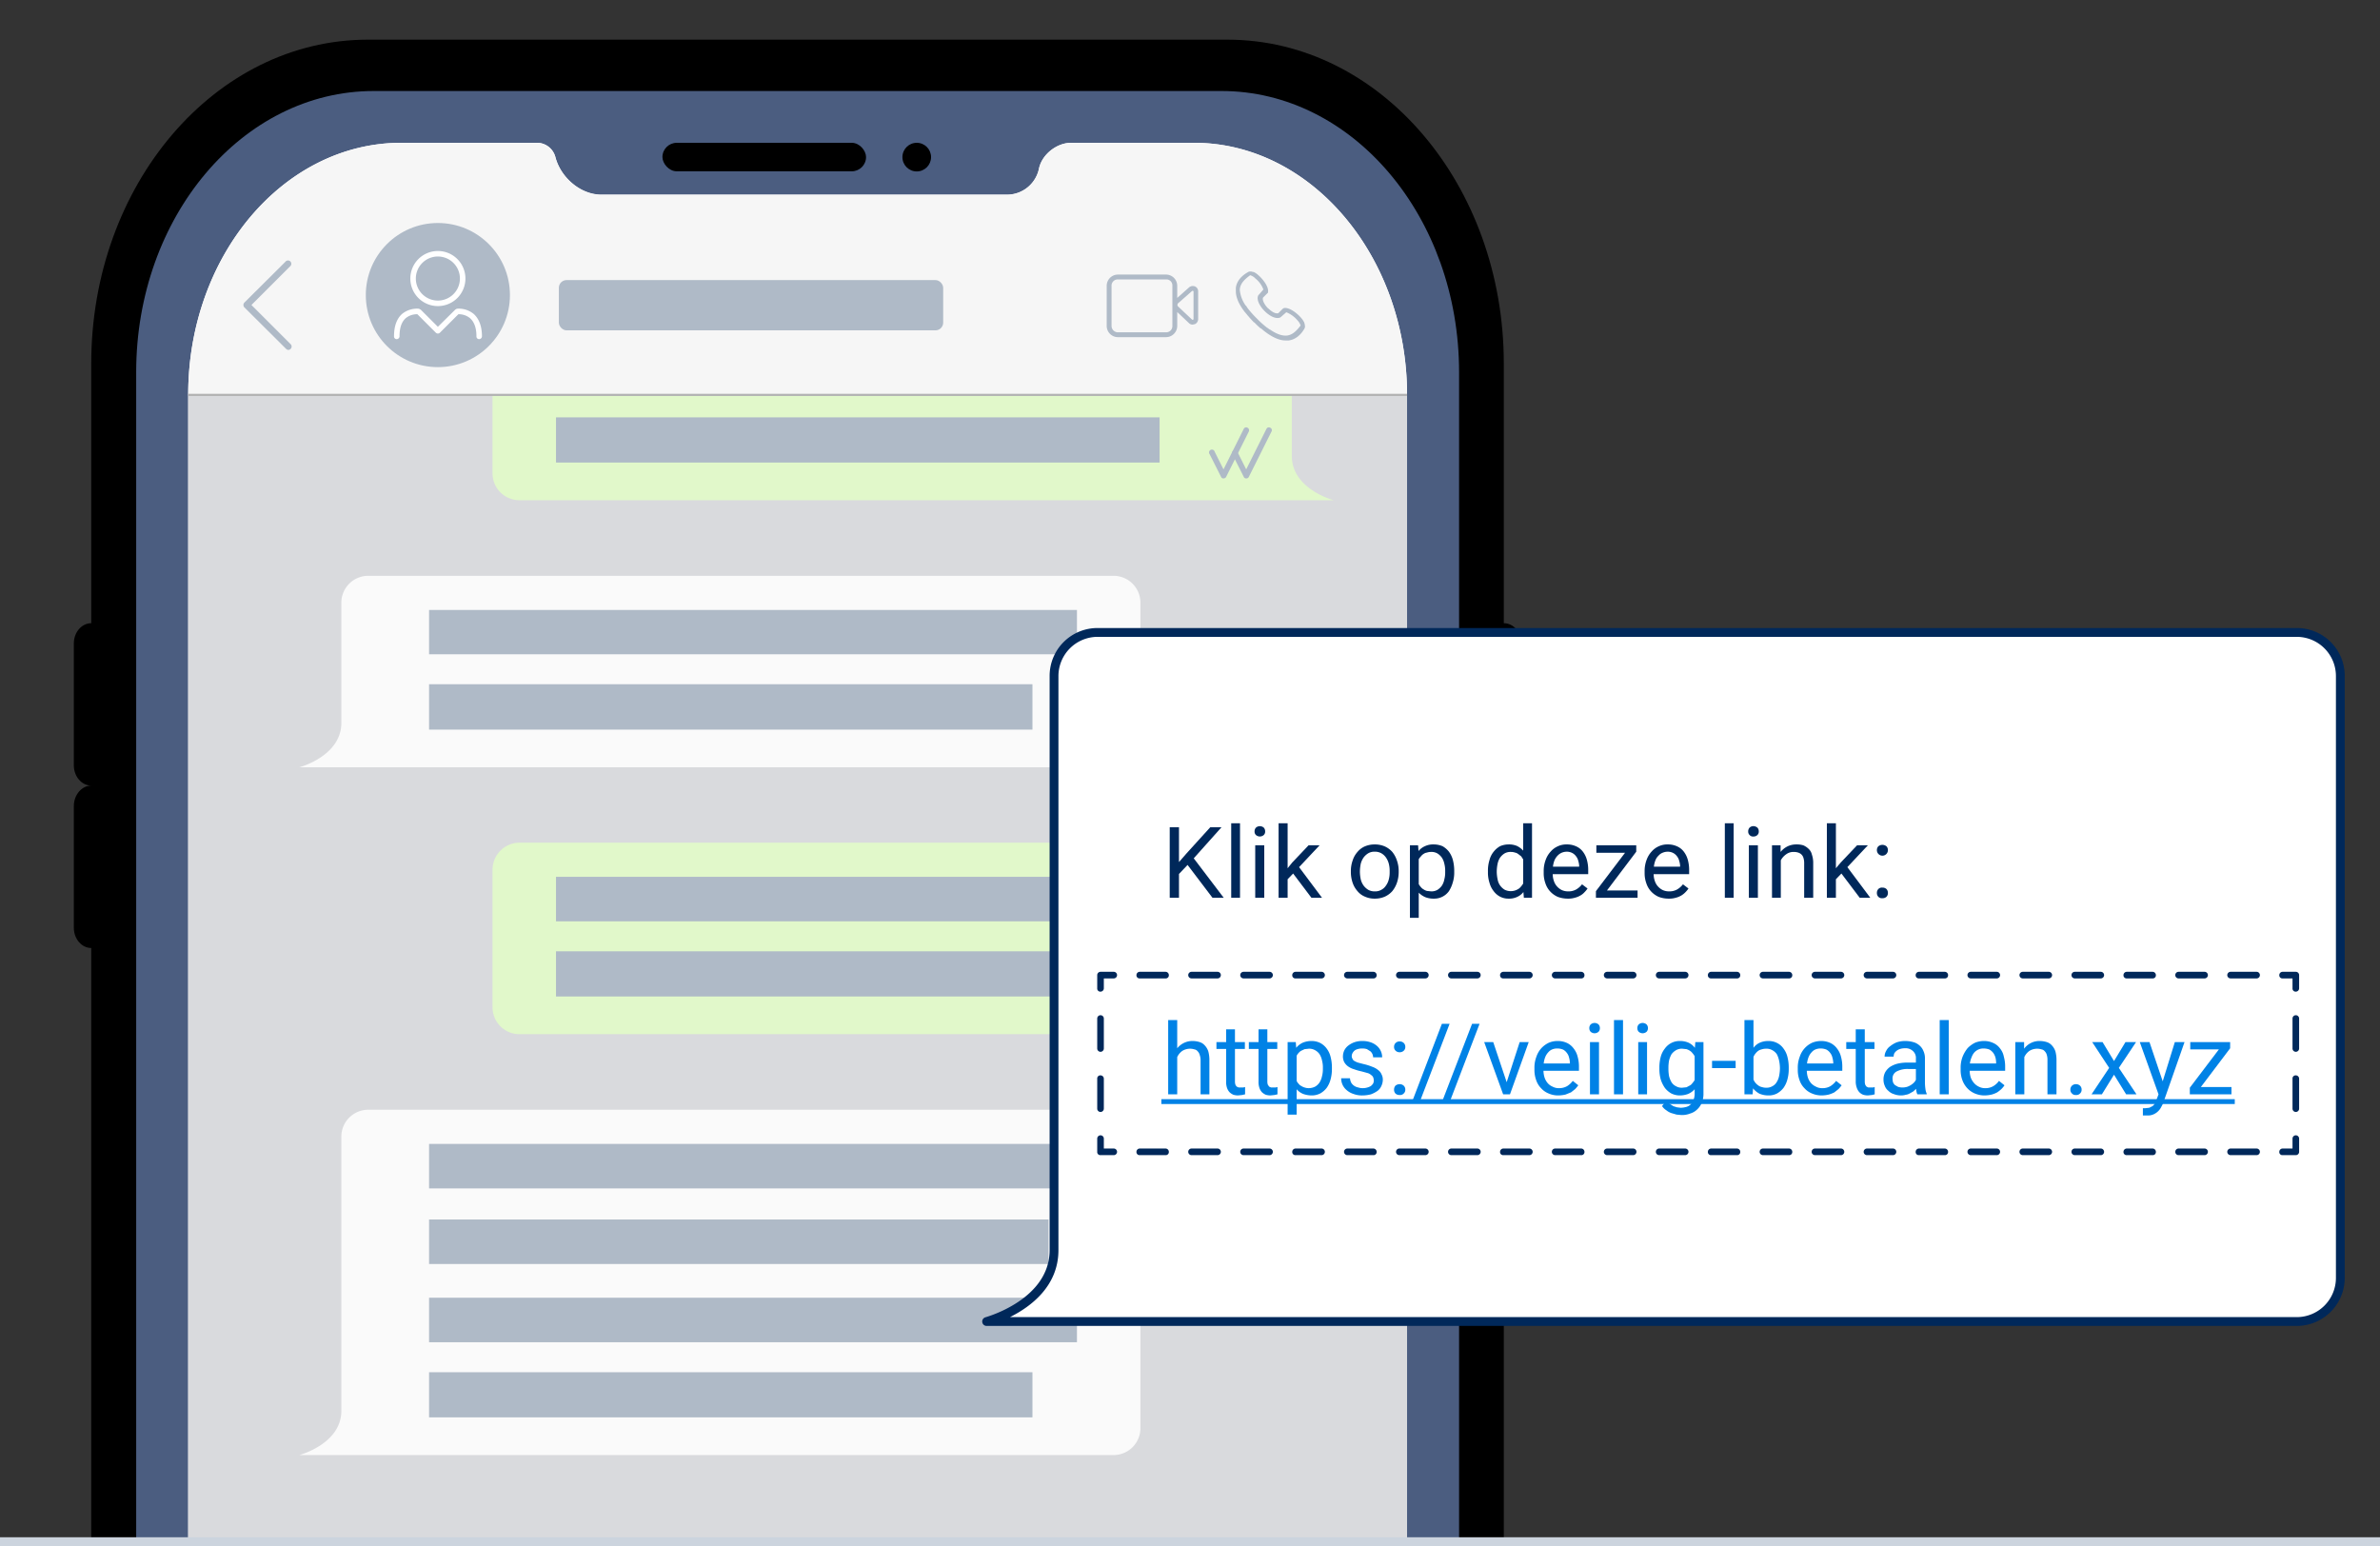 <svg id="Layer_1" data-name="Layer 1" xmlns="http://www.w3.org/2000/svg" viewBox="0 0 1080 701.6"><rect x="0" y="0" width="1080" height="701.6" fill="#333333" stroke="none"/><defs><style>.cls-1{fill:#4b5d80;}.cls-2{fill:none;}.cls-10,.cls-3{fill:#fff;}.cls-4{fill:#d9dadd;}.cls-5{fill:#e1f8ca;}.cls-6{fill:#afbac7;}.cls-7{fill:#fafafa;}.cls-8{fill:#00285a;}.cls-9{fill:#f6f6f6;}.cls-10{fill-rule:evenodd;}.cls-11{fill:#b3b3b3;}.cls-12{fill:#ccd4de;}.cls-13{fill:#0082e6;}</style></defs><path d="M682.4,701.6V420.8c4.4,0,8-4.2,8-9.3V292c0-5.1-3.6-9.2-8-9.2V165c0-81.2-56.1-147-125.4-147H166.9C97.6,18,41.4,83.8,41.4,165V282.8c-4.3,0-7.9,4.1-7.9,9.2v55.3c0,5.1,3.6,9.2,7.9,9.2-4.3,0-7.9,4.2-7.9,9.3V421c0,5.1,3.6,9.2,7.9,9.2V701.6"/><path class="cls-1" d="M662.1,701.6V168.9c0-70.5-48.3-127.6-107.8-127.6H169.6C110,41.3,61.8,98.4,61.8,168.9V701.6Z"/><rect class="cls-2" width="1080" height="701.58"/><path class="cls-3" d="M638.5,701.6V179.2c0-62.9-43.5-114.4-96.7-114.4H486.1c-6.5,0-13.2,5.2-14.6,11.6a14.9,14.9,0,0,1-14.5,12H272.9c-9.5,0-18.5-7.8-20.9-17.2a8.7,8.7,0,0,0-8.2-6.4H182.1c-53.4,0-96.7,51.2-96.7,114.4V701.6"/><rect x="300.6" y="64.8" width="92.4" height="12.94" rx="6.5"/><circle cx="416" cy="71.3" r="6.5"/><rect class="cls-4" x="85.4" y="179.2" width="553.1" height="522.4"/><path class="cls-5" d="M586.2,206.9V152.5a12.3,12.3,0,0,0-12.4-12.4H235.9a12.2,12.2,0,0,0-12.4,12.4v62.1A12.2,12.2,0,0,0,235.9,227H605.2S586.2,222,586.2,206.9Z"/><path class="cls-6" d="M546.3,155.6h-294v20.2h294Z"/><path class="cls-6" d="M526.2,189.4H252.3v20.5H526.2Z"/><path class="cls-6" d="M555.2,217.1a1.1,1.1,0,0,1-1.1-.7l-5.2-10.3a1.3,1.3,0,1,1,2.3-1.1l4,8,9.2-18.4a1.2,1.2,0,0,1,1.7-.5,1.3,1.3,0,0,1,.6,1.7l-10.3,20.6A1.3,1.3,0,0,1,555.2,217.1Z"/><path class="cls-6" d="M565.5,217.1a1.1,1.1,0,0,1-1.1-.7l-5.2-10.3a1.3,1.3,0,0,1,.6-1.7,1.2,1.2,0,0,1,1.7.6l4,8,9.2-18.4a1.2,1.2,0,0,1,1.7-.5,1.2,1.2,0,0,1,.6,1.7l-10.3,20.6A1.2,1.2,0,0,1,565.5,217.1Z"/><path class="cls-5" d="M586.2,449.2V394.8a12.3,12.3,0,0,0-12.4-12.4H235.9a12.3,12.3,0,0,0-12.4,12.4v62.1a12.2,12.2,0,0,0,12.4,12.4H605.2S586.2,464.3,586.2,449.2Z"/><path class="cls-6" d="M546.3,397.9h-294v20.2h294Z"/><path class="cls-6" d="M526.2,431.7H252.3v20.5H526.2Z"/><path class="cls-3" d="M555.2,459.5a1.2,1.2,0,0,1-1.1-.7l-5.2-10.4a1.3,1.3,0,0,1,2.3-1.1l4,8,9.2-18.3a1.2,1.2,0,0,1,1.7-.6,1.3,1.3,0,0,1,.6,1.7l-10.3,20.7A1.5,1.5,0,0,1,555.2,459.5Z"/><path class="cls-3" d="M565.5,459.5a1.2,1.2,0,0,1-1.1-.7l-5.2-10.4a1.3,1.3,0,0,1,.6-1.7,1.2,1.2,0,0,1,1.7.6l4,8,9.2-18.3a1.3,1.3,0,1,1,2.3,1.1l-10.3,20.7A1.4,1.4,0,0,1,565.5,459.5Z"/><path class="cls-7" d="M154.9,328V273.7a12.2,12.2,0,0,1,12.4-12.4H505.1a12.2,12.2,0,0,1,12.4,12.4v62a12.3,12.3,0,0,1-12.4,12.5H135.8S154.9,343.2,154.9,328Z"/><path class="cls-6" d="M488.7,276.8h-294v20.1h294Z"/><path class="cls-6" d="M468.5,310.5H194.7v20.6H468.5Z"/><path class="cls-7" d="M154.9,640.2V516a12.2,12.2,0,0,1,12.4-12.4H505.1A12.2,12.2,0,0,1,517.5,516V647.9a12.2,12.2,0,0,1-12.4,12.4H135.8S154.9,655.3,154.9,640.2Z"/><path class="cls-6" d="M488.7,588.9h-294v20.2h294Z"/><path class="cls-6" d="M475.8,553.4H194.7v20.2H475.8Z"/><path class="cls-6" d="M488.7,519.1h-294v20.2h294Z"/><path class="cls-6" d="M468.5,622.7H194.7v20.5H468.5Z"/><path class="cls-3" d="M478.3,567.3V306.9a19.7,19.7,0,0,1,20-19.9H1042a19.7,19.7,0,0,1,20,19.9V579.7a19.7,19.7,0,0,1-20,20H447.6S478.3,591.7,478.3,567.3Z"/><path class="cls-8" d="M1042,601.7H447.6a2,2,0,0,1-.5-3.9c.3-.1,29.2-8,29.2-30.5V306.9a21.7,21.7,0,0,1,22-21.9H1042a21.7,21.7,0,0,1,22,21.9V579.7A21.8,21.8,0,0,1,1042,601.7Zm-583.7-4H1042a17.8,17.8,0,0,0,18-18V306.9a17.8,17.8,0,0,0-18-17.9H498.3a17.8,17.8,0,0,0-18,17.9V567.3C480.3,583.7,467.7,593,458.3,597.7Z"/><path class="cls-9" d="M638.5,179.2c0-62.9-43.5-114.4-96.7-114.4H486.1c-6.5,0-13.2,5.2-14.6,11.6A14.8,14.8,0,0,1,457,88.3H272.9c-9.5,0-18.5-7.8-20.9-17.1a8.6,8.6,0,0,0-8.2-6.4H182.1c-53.4,0-96.7,51.2-96.7,114.4Z"/><circle class="cls-6" cx="198.7" cy="133.9" r="32.7"/><path class="cls-6" d="M130.9,158.8a1.6,1.6,0,0,1-1.1-.5l-18.9-18.8a1.6,1.6,0,0,1,0-2.2l18.6-18.5a1.5,1.5,0,1,1,2.1,2.1l-17.5,17.5,17.8,17.8a1.5,1.5,0,0,1,0,2.1A1.6,1.6,0,0,1,130.9,158.8Z"/><rect class="cls-6" x="253.6" y="127.1" width="174.4" height="22.81" rx="3.5"/><path class="cls-6" d="M542.3,130a2.6,2.6,0,0,0-2.7.4l-5.4,4.8v-5.6a5.1,5.1,0,0,0-5-5h-22a5.1,5.1,0,0,0-5,5v18.3a5.1,5.1,0,0,0,5,5.1h22a5.1,5.1,0,0,0,5-5.1v-6.3l5.3,5a2.3,2.3,0,0,0,1.7.7l1-.2a2.5,2.5,0,0,0,1.5-2.3V132.3A2.4,2.4,0,0,0,542.3,130ZM532,147.9a2.8,2.8,0,0,1-2.8,2.9h-22a2.9,2.9,0,0,1-2.8-2.9V129.6a2.8,2.8,0,0,1,2.8-2.8h22a2.7,2.7,0,0,1,2.8,2.8Zm9.6-3.1a.4.4,0,0,1-.2.3H541l-6.5-6.1a1.4,1.4,0,0,1-.2-.7,1.4,1.4,0,0,1,.2-.6L541,132h.4a.4.4,0,0,1,.2.3Z"/><path class="cls-6" d="M592.1,147.6h0v-.2a1.9,1.9,0,0,0-.2-.7h0v-.2a10,10,0,0,0-.8-1.4c-1.8-2.5-5.9-5.8-8.5-5.3l-.5.3-2,2c-1,.4-2.8-.4-4.4-2l-.3-.2-.3-.3c-1.5-1.7-2.3-3.4-2-4.5l2-2a.5.5,0,0,0,.3-.5c.5-2.6-2.8-6.6-5.2-8.4a7,7,0,0,0-1.4-.8h-.3l-.7-.2h-.5a1.7,1.7,0,0,0-1,.3c-3.2,1.8-5.1,4.2-5.5,7.1v1.5c0,2.9,1.4,6.1,4.3,9.8h.1c.1.3.4.5.6.8l.4.5.2.2c.8,1,1.7,1.9,2.6,2.9h.2a35,35,0,0,0,2.8,2.7h.2l.6.5.7.6h0c3.7,2.9,7,4.4,9.8,4.4h1.5c2.9-.4,5.4-2.3,7.2-5.5a2.9,2.9,0,0,0,.2-.9Zm-15.7,2h-.1l-.6-.4-.5-.4h-.1a42,42,0,0,1-4.7-4.2,43.2,43.2,0,0,1-4.2-4.7h0l-.4-.6-.4-.6h-.1a14.7,14.7,0,0,1-2.7-7.1v-.2c.2-2.9,2.4-4.8,4.7-6.5h0a5.2,5.2,0,0,1,2.4,1.5,11.3,11.3,0,0,1,3.6,5l-.2.2-1.9,2.2c-.1,0-.2.2-.3.4-.8,2,.9,4.9,3,7s4.9,3.7,7,2.9l.4-.3,2.4-2.1a12.8,12.8,0,0,1,5,3.6,6.4,6.4,0,0,1,1.5,2.4h0c-1.7,2.2-3.6,4.4-6.5,4.6h-.3C581.3,152.3,579,151.4,576.4,149.6Z"/><path class="cls-10" d="M198.7,138.9a12.5,12.5,0,1,1,12.5-12.5A12.5,12.5,0,0,1,198.7,138.9Zm18.7,15a1.2,1.2,0,0,1-1.2-1.3c0-3.8-1-6.5-2.9-8.2a8,8,0,0,0-5.3-1.8l-8.4,8.4a1.3,1.3,0,0,1-1.8,0l-8.4-8.4a8,8,0,0,0-5.3,1.8c-1.9,1.7-2.8,4.4-2.8,8.2a1.3,1.3,0,0,1-1.3,1.3,1.2,1.2,0,0,1-1.2-1.3c0-4.5,1.2-7.9,3.6-10.1a10.8,10.8,0,0,1,7.7-2.4l.8.4,7.8,7.8,7.9-7.8.7-.4a10.7,10.7,0,0,1,7.7,2.4c2.4,2.2,3.7,5.6,3.7,10.1A1.3,1.3,0,0,1,217.4,153.9Zm-28.7-27.5a10,10,0,1,1,10,10A10,10,0,0,1,188.7,126.4Z"/><rect class="cls-11" x="85.4" y="178.7" width="553.1" height="1"/><rect class="cls-12" y="697.6" width="1080" height="4"/><path class="cls-8" d="M538.9,392.5l-3.9,4.1v10.8h-4.2v-32H535v15.8l3.4-3.9,10.8-11.9h5.1l-12.6,14.1,13.6,17.9h-5.1Z"/><path class="cls-8" d="M562.7,407.4h-4V373.6h4Z"/><path class="cls-8" d="M569.3,377.3a2.5,2.5,0,0,1,.6-1.7,2.7,2.7,0,0,1,3.6,0,2.5,2.5,0,0,1,.6,1.7,2.1,2.1,0,0,1-.6,1.6,2.7,2.7,0,0,1-3.6,0A2.1,2.1,0,0,1,569.3,377.3Zm4.4,30.1h-4.1V383.6h4.1Z"/><path class="cls-8" d="M586.8,396.4l-2.5,2.6v8.4h-4.1V373.6h4.1V394l2.1-2.6,7.4-7.8h5l-9.3,9.9,10.4,13.9h-4.8Z"/><path class="cls-8" d="M613,395.3a14.2,14.2,0,0,1,.8-4.8,10.7,10.7,0,0,1,2.2-3.9,9,9,0,0,1,3.3-2.5,11.3,11.3,0,0,1,4.5-.9,11.4,11.4,0,0,1,4.6.9,10.3,10.3,0,0,1,3.4,2.5,12.2,12.2,0,0,1,2.1,3.9,14.2,14.2,0,0,1,.8,4.8v.5a15.1,15.1,0,0,1-.8,4.8,12.8,12.8,0,0,1-2.1,3.8,10.3,10.3,0,0,1-3.4,2.5,11.3,11.3,0,0,1-4.5.9,10.6,10.6,0,0,1-4.5-.9,8.6,8.6,0,0,1-3.4-2.5,11.1,11.1,0,0,1-2.2-3.8,15.1,15.1,0,0,1-.8-4.8Zm4.1.5a17.5,17.5,0,0,0,.4,3.3,8,8,0,0,0,1.3,2.8,7.6,7.6,0,0,0,2.1,1.9,5.8,5.8,0,0,0,3,.7,5.4,5.4,0,0,0,2.9-.7,5.5,5.5,0,0,0,2.1-1.9,8,8,0,0,0,1.3-2.8,11.9,11.9,0,0,0,.4-3.3v-.5a12.7,12.7,0,0,0-.4-3.4,9,9,0,0,0-1.3-2.8,6.4,6.4,0,0,0-2.1-1.9,5.8,5.8,0,0,0-3-.7,5.4,5.4,0,0,0-2.9.7,7.6,7.6,0,0,0-2.1,1.9,9,9,0,0,0-1.3,2.8,18.6,18.6,0,0,0-.4,3.4Z"/><path class="cls-8" d="M659.9,395.8a15.1,15.1,0,0,1-.7,4.8,14.6,14.6,0,0,1-1.7,3.8,8.2,8.2,0,0,1-6.8,3.4,10.2,10.2,0,0,1-4-.7,9.4,9.4,0,0,1-2.9-2v11.4h-4V383.6h3.7l.2,2.6a7.7,7.7,0,0,1,2.9-2.2,8.7,8.7,0,0,1,4-.8,10.2,10.2,0,0,1,4,.8,9.9,9.9,0,0,1,2.9,2.5,11.1,11.1,0,0,1,1.8,3.8,19.6,19.6,0,0,1,.6,5Zm-4.1-.5a12.7,12.7,0,0,0-.4-3.4,8.1,8.1,0,0,0-1.1-2.7,7.2,7.2,0,0,0-2-1.9,5.4,5.4,0,0,0-2.9-.7,5.8,5.8,0,0,0-1.9.3,3.4,3.4,0,0,0-1.5.6,4.3,4.3,0,0,0-1.2,1.1,6.4,6.4,0,0,0-1,1.3v11.3a7.1,7.1,0,0,0,1,1.4,4,4,0,0,0,1.2,1,5.2,5.2,0,0,0,1.5.7l1.9.2a5.4,5.4,0,0,0,2.9-.7,7.2,7.2,0,0,0,2-1.9,7.8,7.8,0,0,0,1.1-2.8,11.9,11.9,0,0,0,.4-3.3Z"/><path class="cls-8" d="M675.2,395.3a15.9,15.9,0,0,1,.7-5,9.7,9.7,0,0,1,1.9-3.8,9.9,9.9,0,0,1,2.9-2.5,9.7,9.7,0,0,1,3.9-.8,9.2,9.2,0,0,1,3.8.7,9.4,9.4,0,0,1,2.8,2.1V373.6h4v33.8h-3.7l-.2-2.6a7.4,7.4,0,0,1-2.8,2.2,8.7,8.7,0,0,1-4,.8,8.2,8.2,0,0,1-3.8-.9,8.6,8.6,0,0,1-2.9-2.5,10.5,10.5,0,0,1-1.9-3.8,15.1,15.1,0,0,1-.7-4.8Zm4,.5a17.5,17.5,0,0,0,.4,3.3,6.7,6.7,0,0,0,1.1,2.7,7.2,7.2,0,0,0,2,1.9,6.1,6.1,0,0,0,2.8.7,6.4,6.4,0,0,0,2-.3,6.9,6.9,0,0,0,1.5-.7,4.3,4.3,0,0,0,1.2-1.1,7.1,7.1,0,0,0,1-1.4V390l-.9-1.4-1.3-1a3.5,3.5,0,0,0-1.5-.7,5.8,5.8,0,0,0-1.9-.3,5.4,5.4,0,0,0-2.9.7,7.2,7.2,0,0,0-2,1.9,8.1,8.1,0,0,0-1.1,2.7,18.6,18.6,0,0,0-.4,3.4Z"/><path class="cls-8" d="M711.4,407.8a13.3,13.3,0,0,1-4.5-.8,10.5,10.5,0,0,1-3.4-2.4,9.9,9.9,0,0,1-2.2-3.7,13.4,13.4,0,0,1-.8-4.6v-.9a14.2,14.2,0,0,1,.9-5.2,11,11,0,0,1,2.3-3.8A9.3,9.3,0,0,1,707,384a9.1,9.1,0,0,1,3.9-.8,9.9,9.9,0,0,1,4.4.9,7.8,7.8,0,0,1,3,2.4,10.6,10.6,0,0,1,1.8,3.7,17,17,0,0,1,.6,4.6v1.9H704.6a9.4,9.4,0,0,0,.5,3,6.8,6.8,0,0,0,1.4,2.5,7.2,7.2,0,0,0,2.2,1.7,6.8,6.8,0,0,0,2.9.6,7,7,0,0,0,3.7-.9,9.4,9.4,0,0,0,2.6-2.3l2.5,1.9a11.5,11.5,0,0,1-1.4,1.7,7,7,0,0,1-1.9,1.5,9.3,9.3,0,0,1-2.5,1A10.4,10.4,0,0,1,711.4,407.8Zm-.5-21.3a5.9,5.9,0,0,0-2.3.5,5.5,5.5,0,0,0-1.8,1.3,7,7,0,0,0-1.4,2.1,11.2,11.2,0,0,0-.7,2.9h11.9V393a8.5,8.5,0,0,0-.4-2.3,5.1,5.1,0,0,0-1-2.1,5,5,0,0,0-1.7-1.5A5.3,5.3,0,0,0,710.9,386.5Z"/><path class="cls-8" d="M729.2,404.1h13.9v3.3H724.2v-3L737.4,387h-13v-3.4h18.1v2.9Z"/><path class="cls-8" d="M757.2,407.8a12.9,12.9,0,0,1-4.5-.8,10.5,10.5,0,0,1-3.4-2.4,9.9,9.9,0,0,1-2.2-3.7,13.4,13.4,0,0,1-.8-4.6v-.9a14.2,14.2,0,0,1,.9-5.2,11,11,0,0,1,2.3-3.8,9.3,9.3,0,0,1,3.3-2.4,9.1,9.1,0,0,1,3.9-.8,9.9,9.9,0,0,1,4.4.9,7.8,7.8,0,0,1,3,2.4,10.6,10.6,0,0,1,1.8,3.7,17,17,0,0,1,.6,4.6v1.9H750.4a9.4,9.4,0,0,0,.5,3,6.8,6.8,0,0,0,1.4,2.5,7.2,7.2,0,0,0,2.2,1.7,6.8,6.8,0,0,0,2.9.6,7,7,0,0,0,3.7-.9,9.4,9.4,0,0,0,2.6-2.3l2.5,1.9a11.5,11.5,0,0,1-1.4,1.7,9,9,0,0,1-1.9,1.5,9.3,9.3,0,0,1-2.5,1A10.4,10.4,0,0,1,757.2,407.8Zm-.5-21.3a5.9,5.9,0,0,0-2.3.5,4.6,4.6,0,0,0-1.8,1.3,5.5,5.5,0,0,0-1.4,2.1,11.2,11.2,0,0,0-.7,2.9h11.9V393a8.5,8.5,0,0,0-.4-2.3,5.1,5.1,0,0,0-1-2.1,5,5,0,0,0-1.7-1.5A5.3,5.3,0,0,0,756.7,386.5Z"/><path class="cls-8" d="M786.7,407.4h-4V373.6h4Z"/><path class="cls-8" d="M793.3,377.3a2.5,2.5,0,0,1,.6-1.7,2.5,2.5,0,0,1,1.8-.7,2.9,2.9,0,0,1,1.8.7,2.5,2.5,0,0,1,.6,1.7,2.1,2.1,0,0,1-.6,1.6,2.4,2.4,0,0,1-1.8.7,2.1,2.1,0,0,1-1.8-.7A2.1,2.1,0,0,1,793.3,377.3Zm4.4,30.1h-4.1V383.6h4.1Z"/><path class="cls-8" d="M808,383.6v3a9.3,9.3,0,0,1,3.1-2.5,9.1,9.1,0,0,1,4.1-.9,10.1,10.1,0,0,1,3.1.4,7.8,7.8,0,0,1,2.4,1.6,5.1,5.1,0,0,1,1.5,2.6,11.6,11.6,0,0,1,.6,4v15.6h-4.1V391.8a7.8,7.8,0,0,0-.3-2.4,3.5,3.5,0,0,0-.9-1.6,3.8,3.8,0,0,0-1.5-.9,6.6,6.6,0,0,0-2.1-.3,5.5,5.5,0,0,0-3.4,1.1,7.8,7.8,0,0,0-2.4,2.7v17h-4V383.6Z"/><path class="cls-8" d="M835.6,396.4l-2.5,2.6v8.4H829V373.6h4.1V394l2.2-2.6,7.4-7.8h4.9l-9.3,9.9,10.4,13.9h-4.8Z"/><path class="cls-8" d="M851.7,405.2a2.5,2.5,0,0,1,.6-1.7,2.2,2.2,0,0,1,1.9-.7,2.5,2.5,0,0,1,1.9.7,2.5,2.5,0,0,1,.6,1.7,2.4,2.4,0,0,1-.6,1.7,2.5,2.5,0,0,1-1.9.7,2.2,2.2,0,0,1-1.9-.7A2.4,2.4,0,0,1,851.7,405.2Zm0-19.4a2.5,2.5,0,0,1,.6-1.7,2.9,2.9,0,0,1,3.8,0,2.5,2.5,0,0,1,.6,1.7,2.5,2.5,0,1,1-5,0Z"/><path class="cls-13" d="M534.2,475.7a8.9,8.9,0,0,1,3-2.4,8.7,8.7,0,0,1,4-.9,10.7,10.7,0,0,1,3.2.5,5.1,5.1,0,0,1,2.3,1.5,7.2,7.2,0,0,1,1.6,2.7,15,15,0,0,1,.5,4v15.5h-4V481a7.3,7.3,0,0,0-.4-2.3,3.5,3.5,0,0,0-.9-1.6,2.4,2.4,0,0,0-1.5-.9,6.7,6.7,0,0,0-5.5.7,7,7,0,0,0-2.3,2.8v16.9h-4.1V462.9h4.1Z"/><path class="cls-13" d="M560.4,467.1v5.8h4.5V476h-4.5v14.7a4.9,4.9,0,0,0,.2,1.5,3.5,3.5,0,0,0,.6.9l.9.4h2l.9-.2v3.3l-1.3.3-1.9.2a7.6,7.6,0,0,1-2.1-.3,6.2,6.2,0,0,1-1.7-1.1,5.6,5.6,0,0,1-1.2-2,8.7,8.7,0,0,1-.4-3V476H552v-3.1h4.4v-5.8Z"/><path class="cls-13" d="M575.1,467.1v5.8h4.5V476h-4.5v14.7a4.9,4.9,0,0,0,.2,1.5l.6.9.9.4h2l.9-.2v3.3l-1.3.3-1.9.2a7.6,7.6,0,0,1-2.1-.3,6.2,6.2,0,0,1-1.7-1.1,5.6,5.6,0,0,1-1.2-2,8.7,8.7,0,0,1-.4-3V476h-4.4v-3.1h4.4v-5.8Z"/><path class="cls-13" d="M604.4,485a17.5,17.5,0,0,1-.6,4.8,11.7,11.7,0,0,1-1.8,3.9,9.9,9.9,0,0,1-2.9,2.5,8.6,8.6,0,0,1-3.9.9,11.3,11.3,0,0,1-3.9-.7,7.8,7.8,0,0,1-2.9-2.1v11.5h-4.1V472.9H588l.2,2.6a8,8,0,0,1,2.9-2.3,10.2,10.2,0,0,1,4-.8,8.7,8.7,0,0,1,4,.9,8.6,8.6,0,0,1,2.9,2.5,10.3,10.3,0,0,1,1.8,3.8,19,19,0,0,1,.6,5Zm-4.1-.4a12.2,12.2,0,0,0-.4-3.4,8.6,8.6,0,0,0-1.1-2.8,5.8,5.8,0,0,0-2-1.8,5.4,5.4,0,0,0-2.9-.7l-1.9.2-1.5.7a4,4,0,0,0-1.2,1,5.1,5.1,0,0,0-.9,1.3v11.4a3.8,3.8,0,0,0,.9,1.3,2.9,2.9,0,0,0,1.2,1,5.1,5.1,0,0,0,1.5.7,5.8,5.8,0,0,0,1.9.3,6.5,6.5,0,0,0,2.9-.7,6.1,6.1,0,0,0,2-1.9,8.6,8.6,0,0,0,1.1-2.8,12.7,12.7,0,0,0,.4-3.4Z"/><path class="cls-13" d="M623.4,490.3a5,5,0,0,0-.2-1.2,2.1,2.1,0,0,0-.8-1.1,4.9,4.9,0,0,0-1.6-1l-2.9-.8a24.7,24.7,0,0,1-3.5-1,8.5,8.5,0,0,1-2.7-1.3A6,6,0,0,1,610,482a5.5,5.5,0,0,1-.6-2.6,6.6,6.6,0,0,1,.6-2.7,6.3,6.3,0,0,1,1.8-2.2,10,10,0,0,1,2.7-1.5,10.6,10.6,0,0,1,3.7-.6,11.2,11.2,0,0,1,3.8.6,8.5,8.5,0,0,1,2.8,1.6,6.9,6.9,0,0,1,1.8,2.4,6.7,6.7,0,0,1,.6,2.8h-4.1a3.9,3.9,0,0,0-.3-1.4,3.8,3.8,0,0,0-.9-1.3l-1.6-1a6.6,6.6,0,0,0-2.1-.3,6.9,6.9,0,0,0-2.2.3,3.6,3.6,0,0,0-1.5.8,4.4,4.4,0,0,0-.8,1.1,2.8,2.8,0,0,0-.3,1.3,2,2,0,0,0,.3,1.1,1.9,1.9,0,0,0,.8,1,9.1,9.1,0,0,0,1.7.8l2.7.7a24.5,24.5,0,0,1,3.8,1.2,8.7,8.7,0,0,1,2.7,1.5,4.5,4.5,0,0,1,1.5,1.9,5.1,5.1,0,0,1,.6,2.5,6.9,6.9,0,0,1-.7,2.9,5.5,5.5,0,0,1-1.8,2.2,13.2,13.2,0,0,1-2.9,1.5,15.2,15.2,0,0,1-3.8.5,10.9,10.9,0,0,1-4.2-.7,8.7,8.7,0,0,1-3-1.7,6.9,6.9,0,0,1-2.5-5.4h4a5.3,5.3,0,0,0,.6,2.1,4.7,4.7,0,0,0,1.4,1.4,4.8,4.8,0,0,0,1.8.7,5.8,5.8,0,0,0,1.9.3,7.3,7.3,0,0,0,2.2-.3,5.9,5.9,0,0,0,1.6-.7,5.2,5.2,0,0,0,1-1.1A3.2,3.2,0,0,0,623.4,490.3Z"/><path class="cls-13" d="M632.6,494.5a2.8,2.8,0,0,1,.6-1.8,2.9,2.9,0,0,1,1.9-.7,2.6,2.6,0,0,1,1.9.7,2.4,2.4,0,0,1,.7,1.8,2.2,2.2,0,0,1-.7,1.7,2.2,2.2,0,0,1-1.9.7,2.5,2.5,0,0,1-1.9-.7A2.5,2.5,0,0,1,632.6,494.5Zm0-19.4a2.4,2.4,0,0,1,.7-1.8,2.5,2.5,0,0,1,1.8-.7,2.6,2.6,0,0,1,1.9.7,2.4,2.4,0,0,1,.7,1.8,2.2,2.2,0,0,1-.7,1.7,2.6,2.6,0,0,1-1.9.7,2.5,2.5,0,0,1-1.8-.7A2.2,2.2,0,0,1,632.6,475.1Z"/><path class="cls-13" d="M644.5,499.4H641l13.3-34.8h3.5Z"/><path class="cls-13" d="M658.1,499.4h-3.5L668,464.6h3.4Z"/><path class="cls-13" d="M683.7,491.1l5.9-18.2h4.1l-8.5,23.7h-3.1l-8.6-23.7h4.1Z"/><path class="cls-13" d="M707.2,497.1a10.6,10.6,0,0,1-4.5-.9,9.2,9.2,0,0,1-3.4-2.4,9.5,9.5,0,0,1-2.2-3.6,13.4,13.4,0,0,1-.8-4.6v-.9a13.8,13.8,0,0,1,.9-5.2,10.9,10.9,0,0,1,2.3-3.9,11.2,11.2,0,0,1,3.3-2.4,10.1,10.1,0,0,1,3.9-.8,9.9,9.9,0,0,1,4.4.9,8.1,8.1,0,0,1,3,2.5,9.8,9.8,0,0,1,1.8,3.7,16.5,16.5,0,0,1,.6,4.6v1.8H700.4a10.6,10.6,0,0,0,.5,3.1,7.7,7.7,0,0,0,1.4,2.5,6,6,0,0,0,2.2,1.6,5.7,5.7,0,0,0,2.9.7,7.2,7.2,0,0,0,3.7-.9,9.8,9.8,0,0,0,2.6-2.4l2.5,2a20.9,20.9,0,0,1-1.4,1.7l-1.9,1.5-2.5,1A15.5,15.5,0,0,1,707.2,497.1Zm-.5-21.3a5.9,5.9,0,0,0-2.3.4,4.6,4.6,0,0,0-1.8,1.3,6.9,6.9,0,0,0-1.4,2.2,11.2,11.2,0,0,0-.7,2.9h11.9v-.3a10,10,0,0,0-.4-2.4,5.1,5.1,0,0,0-1-2.1,5,5,0,0,0-1.7-1.5A6.7,6.7,0,0,0,706.7,475.8Z"/><path class="cls-13" d="M721.2,466.6a2.4,2.4,0,0,1,.6-1.7,2.7,2.7,0,0,1,3.6,0,2.4,2.4,0,0,1,.6,1.7,2.3,2.3,0,0,1-.6,1.6,2.7,2.7,0,0,1-3.6,0A2.3,2.3,0,0,1,721.2,466.6Zm4.4,30h-4.1V472.9h4.1Z"/><path class="cls-13" d="M736.5,496.6h-4.1V462.9h4.1Z"/><path class="cls-13" d="M743,466.6a2.4,2.4,0,0,1,.6-1.7,2.7,2.7,0,0,1,3.6,0,2.4,2.4,0,0,1,.6,1.7,2.3,2.3,0,0,1-.6,1.6,2.7,2.7,0,0,1-3.6,0A2.3,2.3,0,0,1,743,466.6Zm4.4,30h-4V472.9h4Z"/><path class="cls-13" d="M753,484.6a19,19,0,0,1,.6-5,10.4,10.4,0,0,1,1.9-3.8,8.2,8.2,0,0,1,6.8-3.4,9.5,9.5,0,0,1,4,.8,7.7,7.7,0,0,1,2.8,2.3l.2-2.6H773v23.2a10.9,10.9,0,0,1-.7,4.2,8.5,8.5,0,0,1-2.1,3.1,7.4,7.4,0,0,1-3.2,1.9,10.2,10.2,0,0,1-4,.7l-2.2-.2-2.4-.7a7.6,7.6,0,0,1-2.3-1.3,5.8,5.8,0,0,1-1.9-1.9l2.1-2.5a7.8,7.8,0,0,0,1.5,1.6l1.6,1,1.6.5,1.7.2a10.9,10.9,0,0,0,2.6-.4,4.8,4.8,0,0,0,3.2-3.2,7.8,7.8,0,0,0,.5-2.8v-2a8.6,8.6,0,0,1-2.9,2.1,10.7,10.7,0,0,1-3.8.7,8.6,8.6,0,0,1-3.9-.9,9.9,9.9,0,0,1-2.9-2.5,14.2,14.2,0,0,1-1.9-3.9,17.5,17.5,0,0,1-.6-4.8Zm4.1.4a18.7,18.7,0,0,0,.3,3.4,10.9,10.9,0,0,0,1.1,2.7,4.9,4.9,0,0,0,2,1.8,5.1,5.1,0,0,0,2.8.7l2-.2,1.5-.8a3.2,3.2,0,0,0,1.2-1.1,7.1,7.1,0,0,0,1-1.4V479.3a7.1,7.1,0,0,0-1-1.4,4.3,4.3,0,0,0-1.2-1.1,6.9,6.9,0,0,0-1.5-.7l-1.9-.2a5.2,5.2,0,0,0-2.9.7,6.8,6.8,0,0,0-2,1.8,11.7,11.7,0,0,0-1.1,2.8,17.9,17.9,0,0,0-.3,3.4Z"/><path class="cls-13" d="M787.6,484.7H776.9v-3.3h10.7Z"/><path class="cls-13" d="M811.7,485a17.5,17.5,0,0,1-.6,4.8,11.7,11.7,0,0,1-1.8,3.9,9.9,9.9,0,0,1-2.9,2.5,8,8,0,0,1-3.9.9,10.3,10.3,0,0,1-4.1-.8,9.6,9.6,0,0,1-2.9-2.4l-.2,2.7h-3.7V462.9h4.1v12.6a7,7,0,0,1,2.8-2.3,9.3,9.3,0,0,1,3.9-.8,8.4,8.4,0,0,1,4,.9,7.8,7.8,0,0,1,2.9,2.5,10.3,10.3,0,0,1,1.8,3.8,19,19,0,0,1,.6,5Zm-4-.4a17.6,17.6,0,0,0-.4-3.4,11.6,11.6,0,0,0-1-2.8,5.8,5.8,0,0,0-2-1.8,5.2,5.2,0,0,0-2.9-.7,6.4,6.4,0,0,0-2,.3,4.6,4.6,0,0,0-1.6.7,6.8,6.8,0,0,0-1.2,1.2,6,6,0,0,0-.9,1.5v10.3a6,6,0,0,0,.9,1.5,6.3,6.3,0,0,0,1.2,1.1,3.8,3.8,0,0,0,1.7.8,6,6,0,0,0,2,.3,5.1,5.1,0,0,0,2.8-.7,4.7,4.7,0,0,0,1.9-1.8,8.1,8.1,0,0,0,1.1-2.7,18.6,18.6,0,0,0,.4-3.4Z"/><path class="cls-13" d="M826.7,497.1a11,11,0,0,1-4.5-.9,9.2,9.2,0,0,1-3.4-2.4,9.5,9.5,0,0,1-2.2-3.6,13.4,13.4,0,0,1-.8-4.6v-.9a13.8,13.8,0,0,1,.9-5.2,10.6,10.6,0,0,1,5.6-6.3,10.9,10.9,0,0,1,3.9-.8,9.9,9.9,0,0,1,4.4.9,8.1,8.1,0,0,1,3,2.5,9.8,9.8,0,0,1,1.8,3.7,16.5,16.5,0,0,1,.6,4.6v1.8H819.9a10.6,10.6,0,0,0,.5,3.1,7.7,7.7,0,0,0,1.4,2.5,6.9,6.9,0,0,0,2.2,1.6,5.7,5.7,0,0,0,2.9.7,7,7,0,0,0,3.7-.9,9.8,9.8,0,0,0,2.6-2.4l2.5,2a20.9,20.9,0,0,1-1.4,1.7l-1.9,1.5a14.5,14.5,0,0,1-2.5,1A14.7,14.7,0,0,1,826.7,497.1Zm-.5-21.3a5.9,5.9,0,0,0-2.3.4,4.6,4.6,0,0,0-1.8,1.3,6.9,6.9,0,0,0-1.4,2.2,11.2,11.2,0,0,0-.7,2.9h11.9v-.3a10,10,0,0,0-.4-2.4,5.1,5.1,0,0,0-1-2.1,5,5,0,0,0-1.7-1.5A6.7,6.7,0,0,0,826.2,475.8Z"/><path class="cls-13" d="M846.2,467.1v5.8h4.4V476h-4.4v14.7a4.9,4.9,0,0,0,.2,1.5,3.5,3.5,0,0,0,.6.9l.8.4h2.1l.8-.2v3.3l-1.2.3-1.9.2a7.6,7.6,0,0,1-2.1-.3,5,5,0,0,1-1.7-1.1,5.6,5.6,0,0,1-1.2-2,8.5,8.5,0,0,1-.5-3V476h-4.3v-3.1h4.3v-5.8Z"/><path class="cls-13" d="M870.1,496.6a2.8,2.8,0,0,1-.4-1.1,5.9,5.9,0,0,1-.2-1.4l-1.3,1.2-1.6.9a4.8,4.8,0,0,1-1.8.6,7.6,7.6,0,0,1-2.1.3,8.8,8.8,0,0,1-3.3-.6,5.8,5.8,0,0,1-2.5-1.5,5,5,0,0,1-1.6-2.2,6.7,6.7,0,0,1-.6-2.8,7,7,0,0,1,.7-3.3,7.5,7.5,0,0,1,2.2-2.5,12,12,0,0,1,3.4-1.5,19,19,0,0,1,4.4-.5h4v-1.8a4.2,4.2,0,0,0-1.3-3.4,4.8,4.8,0,0,0-3.7-1.3,6.6,6.6,0,0,0-2.1.3,4.7,4.7,0,0,0-2.7,2,4,4,0,0,0-.3,1.5h-4.1a5.1,5.1,0,0,1,.7-2.6,5.6,5.6,0,0,1,1.9-2.2,11.7,11.7,0,0,1,2.9-1.7,12.3,12.3,0,0,1,3.9-.6,13.6,13.6,0,0,1,3.6.5,6.9,6.9,0,0,1,2.8,1.5,6.4,6.4,0,0,1,1.8,2.5,7.8,7.8,0,0,1,.7,3.5v11.1a22.9,22.9,0,0,0,.2,2.5,7.7,7.7,0,0,0,.6,2.3v.3Zm-6.8-3.1a7.6,7.6,0,0,0,2.1-.3,8.1,8.1,0,0,0,3.1-1.9,5.1,5.1,0,0,0,.9-1.3v-4.9H866a10.7,10.7,0,0,0-5.3,1.1,3.5,3.5,0,0,0-1.9,3.3,8.8,8.8,0,0,0,.2,1.6,3.8,3.8,0,0,0,.9,1.3l1.4.8A6.4,6.4,0,0,0,863.3,493.5Z"/><path class="cls-13" d="M884.3,496.6h-4.1V462.9h4.1Z"/><path class="cls-13" d="M900.6,497.1a11.3,11.3,0,0,1-4.5-.9,10,10,0,0,1-3.4-2.4,10.9,10.9,0,0,1-2.2-3.6,13.4,13.4,0,0,1-.8-4.6v-.9a13.8,13.8,0,0,1,.9-5.2,14.9,14.9,0,0,1,2.3-3.9,12.7,12.7,0,0,1,3.3-2.4,10.9,10.9,0,0,1,3.9-.8,9.9,9.9,0,0,1,4.4.9,7.6,7.6,0,0,1,3.1,2.5,8.4,8.4,0,0,1,1.7,3.7,16.5,16.5,0,0,1,.6,4.6v1.8H893.8a10.6,10.6,0,0,0,.5,3.1,7.9,7.9,0,0,0,1.5,2.5,6.5,6.5,0,0,0,2.1,1.6,6,6,0,0,0,3,.7,6.9,6.9,0,0,0,3.6-.9,8.5,8.5,0,0,0,2.6-2.4l2.5,2a10.5,10.5,0,0,1-1.4,1.7,15.7,15.7,0,0,1-1.9,1.5,11.8,11.8,0,0,1-2.5,1A14.7,14.7,0,0,1,900.6,497.1Zm-.5-21.3a5.4,5.4,0,0,0-2.2.4,5.9,5.9,0,0,0-1.9,1.3,6.7,6.7,0,0,0-1.3,2.2,11.1,11.1,0,0,0-.8,2.9h11.9v-.3a9.9,9.9,0,0,0-.3-2.4,6.8,6.8,0,0,0-1-2.1,6.1,6.1,0,0,0-1.7-1.5A7.2,7.2,0,0,0,900.1,475.8Z"/><path class="cls-13" d="M918.5,472.9v3a8.6,8.6,0,0,1,7.1-3.5,10.7,10.7,0,0,1,3.2.5,5.1,5.1,0,0,1,2.3,1.5,7.2,7.2,0,0,1,1.6,2.7,15,15,0,0,1,.5,4v15.5h-4.1V481a7.5,7.5,0,0,0-.3-2.3,3.5,3.5,0,0,0-.9-1.6,2.4,2.4,0,0,0-1.5-.9,6.7,6.7,0,0,0-5.5.7,7,7,0,0,0-2.3,2.8v16.9h-4.1V472.9Z"/><path class="cls-13" d="M939.5,494.5a2.4,2.4,0,0,1,.7-1.8,2.5,2.5,0,0,1,1.8-.7,2.6,2.6,0,0,1,1.9.7,2.4,2.4,0,0,1,.7,1.8,2.2,2.2,0,0,1-.7,1.7,2.2,2.2,0,0,1-1.9.7,2.1,2.1,0,0,1-1.8-.7A2.2,2.2,0,0,1,939.5,494.5Z"/><path class="cls-13" d="M959.3,481.5l5.2-8.6h4.8l-7.8,11.7,8,12h-4.7l-5.5-8.9-5.5,8.9h-4.7l8-12-7.7-11.7h4.7Z"/><path class="cls-13" d="M981.4,490.7l5.5-17.8h4.4l-9.6,27.4a10.7,10.7,0,0,1-.9,1.9,7,7,0,0,1-3.4,3.4,6.1,6.1,0,0,1-2.8.6h-2.2v-3.3h1.1l1.8-.2,1.4-.7a4.3,4.3,0,0,0,1.1-1.2,15.9,15.9,0,0,0,.8-1.8l.9-2.4L971,472.9h4.4Z"/><path class="cls-13" d="M998.7,493.3h13.9v3.3H993.7v-3l13.2-17.4h-13v-3.3H1012v2.8Z"/><path class="cls-13" d="M527,501v-2.2h487.1V501Z"/><path class="cls-8" d="M1041.8,524.2h-6a1.4,1.4,0,0,1-1.5-1.5,1.5,1.5,0,0,1,1.5-1.5h4.5v-4.5a1.5,1.5,0,0,1,1.5-1.5,1.5,1.5,0,0,1,1.5,1.5v6A1.5,1.5,0,0,1,1041.8,524.2Z"/><path class="cls-8" d="M1024,524.2h-11.8a1.5,1.5,0,0,1-1.5-1.5,1.5,1.5,0,0,1,1.5-1.5H1024a1.5,1.5,0,0,1,1.5,1.5A1.5,1.5,0,0,1,1024,524.2Zm-23.6,0H988.6a1.5,1.5,0,0,1-1.5-1.5,1.5,1.5,0,0,1,1.5-1.5h11.8a1.5,1.5,0,0,1,1.5,1.5A1.5,1.5,0,0,1,1000.4,524.2Zm-23.6,0H965.1a1.4,1.4,0,0,1-1.5-1.5,1.5,1.5,0,0,1,1.5-1.5h11.7a1.5,1.5,0,0,1,1.5,1.5A1.4,1.4,0,0,1,976.8,524.2Zm-23.5,0H941.5a1.5,1.5,0,0,1-1.5-1.5,1.5,1.5,0,0,1,1.5-1.5h11.8a1.5,1.5,0,0,1,1.5,1.5A1.5,1.5,0,0,1,953.3,524.2Zm-23.6,0H917.9a1.5,1.5,0,0,1-1.5-1.5,1.5,1.5,0,0,1,1.5-1.5h11.8a1.5,1.5,0,0,1,1.5,1.5A1.5,1.5,0,0,1,929.7,524.2Zm-23.6,0H894.3a1.5,1.5,0,0,1-1.5-1.5,1.5,1.5,0,0,1,1.5-1.5h11.8a1.5,1.5,0,0,1,1.5,1.5A1.5,1.5,0,0,1,906.1,524.2Zm-23.6,0H870.8a1.4,1.4,0,0,1-1.5-1.5,1.5,1.5,0,0,1,1.5-1.5h11.7a1.5,1.5,0,0,1,1.5,1.5A1.4,1.4,0,0,1,882.5,524.2Zm-23.5,0H847.2a1.5,1.5,0,0,1-1.5-1.5,1.5,1.5,0,0,1,1.5-1.5H859a1.5,1.5,0,0,1,1.5,1.5A1.5,1.5,0,0,1,859,524.2Zm-23.6,0H823.6a1.5,1.5,0,0,1-1.5-1.5,1.5,1.5,0,0,1,1.5-1.5h11.8a1.5,1.5,0,0,1,1.5,1.5A1.5,1.5,0,0,1,835.4,524.2Zm-23.6,0H800a1.5,1.5,0,0,1-1.5-1.5,1.5,1.5,0,0,1,1.5-1.5h11.8a1.5,1.5,0,0,1,1.5,1.5A1.4,1.4,0,0,1,811.8,524.2Zm-23.6,0H776.5a1.4,1.4,0,0,1-1.5-1.5,1.5,1.5,0,0,1,1.5-1.5h11.7a1.5,1.5,0,0,1,1.5,1.5A1.4,1.4,0,0,1,788.2,524.2Zm-23.5,0H752.9a1.5,1.5,0,0,1-1.5-1.5,1.5,1.5,0,0,1,1.5-1.5h11.8a1.5,1.5,0,0,1,1.5,1.5A1.5,1.5,0,0,1,764.7,524.2Zm-23.6,0H729.3a1.5,1.5,0,0,1-1.5-1.5,1.5,1.5,0,0,1,1.5-1.5h11.8a1.5,1.5,0,0,1,1.5,1.5A1.5,1.5,0,0,1,741.1,524.2Zm-23.6,0H705.7a1.5,1.5,0,0,1-1.5-1.5,1.5,1.5,0,0,1,1.5-1.5h11.8a1.5,1.5,0,0,1,1.5,1.5A1.4,1.4,0,0,1,717.5,524.2Zm-23.5,0H682.2a1.4,1.4,0,0,1-1.5-1.5,1.5,1.5,0,0,1,1.5-1.5H694a1.5,1.5,0,0,1,1.5,1.5A1.5,1.5,0,0,1,694,524.2Zm-23.6,0H658.6a1.5,1.5,0,0,1-1.5-1.5,1.5,1.5,0,0,1,1.5-1.5h11.8a1.5,1.5,0,0,1,1.5,1.5A1.5,1.5,0,0,1,670.4,524.2Zm-23.6,0H635a1.5,1.5,0,0,1-1.5-1.5,1.5,1.5,0,0,1,1.5-1.5h11.8a1.5,1.5,0,0,1,1.5,1.5A1.5,1.5,0,0,1,646.8,524.2Zm-23.6,0H611.4a1.5,1.5,0,0,1-1.5-1.5,1.5,1.5,0,0,1,1.5-1.5h11.8a1.5,1.5,0,0,1,1.5,1.5A1.4,1.4,0,0,1,623.2,524.2Zm-23.5,0H587.9a1.4,1.4,0,0,1-1.5-1.5,1.5,1.5,0,0,1,1.5-1.5h11.8a1.5,1.5,0,0,1,1.5,1.5A1.5,1.5,0,0,1,599.7,524.2Zm-23.6,0H564.3a1.5,1.5,0,0,1-1.5-1.5,1.5,1.5,0,0,1,1.5-1.5h11.8a1.5,1.5,0,0,1,1.5,1.5A1.5,1.5,0,0,1,576.1,524.2Zm-23.6,0H540.7a1.5,1.5,0,0,1-1.5-1.5,1.5,1.5,0,0,1,1.5-1.5h11.8a1.5,1.5,0,0,1,1.5,1.5A1.5,1.5,0,0,1,552.5,524.2Zm-23.6,0H517.2a1.4,1.4,0,0,1-1.5-1.5,1.5,1.5,0,0,1,1.5-1.5h11.7a1.5,1.5,0,0,1,1.5,1.5A1.4,1.4,0,0,1,528.9,524.2Z"/><path class="cls-8" d="M505.4,524.2h-6a1.4,1.4,0,0,1-1.5-1.5v-6a1.5,1.5,0,0,1,1.5-1.5,1.5,1.5,0,0,1,1.5,1.5v4.5h4.5a1.5,1.5,0,0,1,1.5,1.5A1.5,1.5,0,0,1,505.4,524.2Z"/><path class="cls-8" d="M499.4,504.6a1.5,1.5,0,0,1-1.5-1.5V489.5a1.4,1.4,0,0,1,1.5-1.5,1.5,1.5,0,0,1,1.5,1.5v13.6A1.5,1.5,0,0,1,499.4,504.6Zm0-27.3a1.5,1.5,0,0,1-1.5-1.5V462.2a1.5,1.5,0,0,1,1.5-1.5,1.5,1.5,0,0,1,1.5,1.5v13.6A1.5,1.5,0,0,1,499.4,477.3Z"/><path class="cls-8" d="M499.4,450a1.4,1.4,0,0,1-1.5-1.5v-6a1.5,1.5,0,0,1,1.5-1.5h6a1.5,1.5,0,0,1,1.5,1.5,1.5,1.5,0,0,1-1.5,1.5h-4.5v4.5A1.5,1.5,0,0,1,499.4,450Z"/><path class="cls-8" d="M1024,444h-11.8a1.5,1.5,0,0,1-1.5-1.5,1.5,1.5,0,0,1,1.5-1.5H1024a1.5,1.5,0,0,1,1.5,1.5A1.5,1.5,0,0,1,1024,444Zm-23.6,0H988.6a1.5,1.5,0,0,1-1.5-1.5,1.5,1.5,0,0,1,1.5-1.5h11.8a1.5,1.5,0,0,1,1.5,1.5A1.5,1.5,0,0,1,1000.4,444Zm-23.6,0H965.1a1.4,1.4,0,0,1-1.5-1.5,1.5,1.5,0,0,1,1.5-1.5h11.7a1.5,1.5,0,0,1,1.5,1.5A1.4,1.4,0,0,1,976.8,444Zm-23.5,0H941.5a1.5,1.5,0,0,1-1.5-1.5,1.5,1.5,0,0,1,1.5-1.5h11.8a1.5,1.5,0,0,1,1.5,1.5A1.5,1.5,0,0,1,953.3,444Zm-23.6,0H917.9a1.5,1.5,0,0,1-1.5-1.5,1.5,1.5,0,0,1,1.5-1.5h11.8a1.5,1.5,0,0,1,1.5,1.5A1.5,1.5,0,0,1,929.7,444Zm-23.6,0H894.3a1.5,1.5,0,0,1-1.5-1.5,1.5,1.5,0,0,1,1.5-1.5h11.8a1.5,1.5,0,0,1,1.5,1.5A1.5,1.5,0,0,1,906.1,444Zm-23.6,0H870.8a1.4,1.4,0,0,1-1.5-1.5,1.5,1.5,0,0,1,1.5-1.5h11.7a1.5,1.5,0,0,1,1.5,1.5A1.4,1.4,0,0,1,882.5,444ZM859,444H847.2a1.5,1.5,0,0,1-1.5-1.5,1.5,1.5,0,0,1,1.5-1.5H859a1.5,1.5,0,0,1,1.5,1.5A1.5,1.5,0,0,1,859,444Zm-23.6,0H823.6a1.5,1.5,0,0,1-1.5-1.5,1.5,1.5,0,0,1,1.5-1.5h11.8a1.5,1.5,0,0,1,1.5,1.5A1.5,1.5,0,0,1,835.4,444Zm-23.6,0H800a1.5,1.5,0,0,1-1.5-1.5A1.5,1.5,0,0,1,800,441h11.8a1.5,1.5,0,0,1,1.5,1.5A1.4,1.4,0,0,1,811.8,444Zm-23.6,0H776.5a1.4,1.4,0,0,1-1.5-1.5,1.5,1.5,0,0,1,1.5-1.5h11.7a1.5,1.5,0,0,1,1.5,1.5A1.4,1.4,0,0,1,788.2,444Zm-23.5,0H752.9a1.5,1.5,0,0,1-1.5-1.5,1.5,1.5,0,0,1,1.5-1.5h11.8a1.5,1.5,0,0,1,1.5,1.5A1.5,1.5,0,0,1,764.7,444Zm-23.6,0H729.3a1.5,1.5,0,0,1-1.5-1.5,1.5,1.5,0,0,1,1.5-1.5h11.8a1.5,1.5,0,0,1,1.5,1.5A1.5,1.5,0,0,1,741.1,444Zm-23.6,0H705.7a1.5,1.5,0,0,1-1.5-1.5,1.5,1.5,0,0,1,1.5-1.5h11.8a1.5,1.5,0,0,1,1.5,1.5A1.4,1.4,0,0,1,717.5,444ZM694,444H682.2a1.4,1.4,0,0,1-1.5-1.5,1.5,1.5,0,0,1,1.5-1.5H694a1.5,1.5,0,0,1,1.5,1.5A1.5,1.5,0,0,1,694,444Zm-23.6,0H658.6a1.5,1.5,0,0,1-1.5-1.5,1.5,1.5,0,0,1,1.5-1.5h11.8a1.5,1.5,0,0,1,1.5,1.5A1.5,1.5,0,0,1,670.4,444Zm-23.6,0H635a1.5,1.5,0,0,1-1.5-1.5A1.5,1.5,0,0,1,635,441h11.8a1.5,1.5,0,0,1,1.5,1.5A1.5,1.5,0,0,1,646.8,444Zm-23.6,0H611.4a1.5,1.5,0,0,1-1.5-1.5,1.5,1.5,0,0,1,1.5-1.5h11.8a1.5,1.5,0,0,1,1.5,1.5A1.4,1.4,0,0,1,623.2,444Zm-23.5,0H587.9a1.4,1.4,0,0,1-1.5-1.5,1.5,1.5,0,0,1,1.5-1.5h11.8a1.5,1.5,0,0,1,1.5,1.5A1.5,1.5,0,0,1,599.7,444Zm-23.6,0H564.3a1.5,1.5,0,0,1-1.5-1.5,1.5,1.5,0,0,1,1.5-1.5h11.8a1.5,1.5,0,0,1,1.5,1.5A1.5,1.5,0,0,1,576.1,444Zm-23.6,0H540.7a1.5,1.5,0,0,1-1.5-1.5,1.5,1.5,0,0,1,1.5-1.5h11.8a1.5,1.5,0,0,1,1.5,1.5A1.5,1.5,0,0,1,552.5,444Zm-23.6,0H517.2a1.4,1.4,0,0,1-1.5-1.5,1.5,1.5,0,0,1,1.5-1.5h11.7a1.5,1.5,0,0,1,1.5,1.5A1.4,1.4,0,0,1,528.9,444Z"/><path class="cls-8" d="M1041.8,450a1.4,1.4,0,0,1-1.5-1.5V444h-4.5a1.4,1.4,0,0,1-1.5-1.5,1.5,1.5,0,0,1,1.5-1.5h6a1.5,1.5,0,0,1,1.5,1.5v6A1.5,1.5,0,0,1,1041.8,450Z"/><path class="cls-8" d="M1041.8,504.6a1.5,1.5,0,0,1-1.5-1.5V489.5a1.4,1.4,0,0,1,1.5-1.5,1.5,1.5,0,0,1,1.5,1.5v13.6A1.5,1.5,0,0,1,1041.8,504.6Zm0-27.3a1.5,1.5,0,0,1-1.5-1.5V462.2a1.5,1.5,0,0,1,1.5-1.5,1.5,1.5,0,0,1,1.5,1.5v13.6A1.5,1.5,0,0,1,1041.8,477.3Z"/></svg>